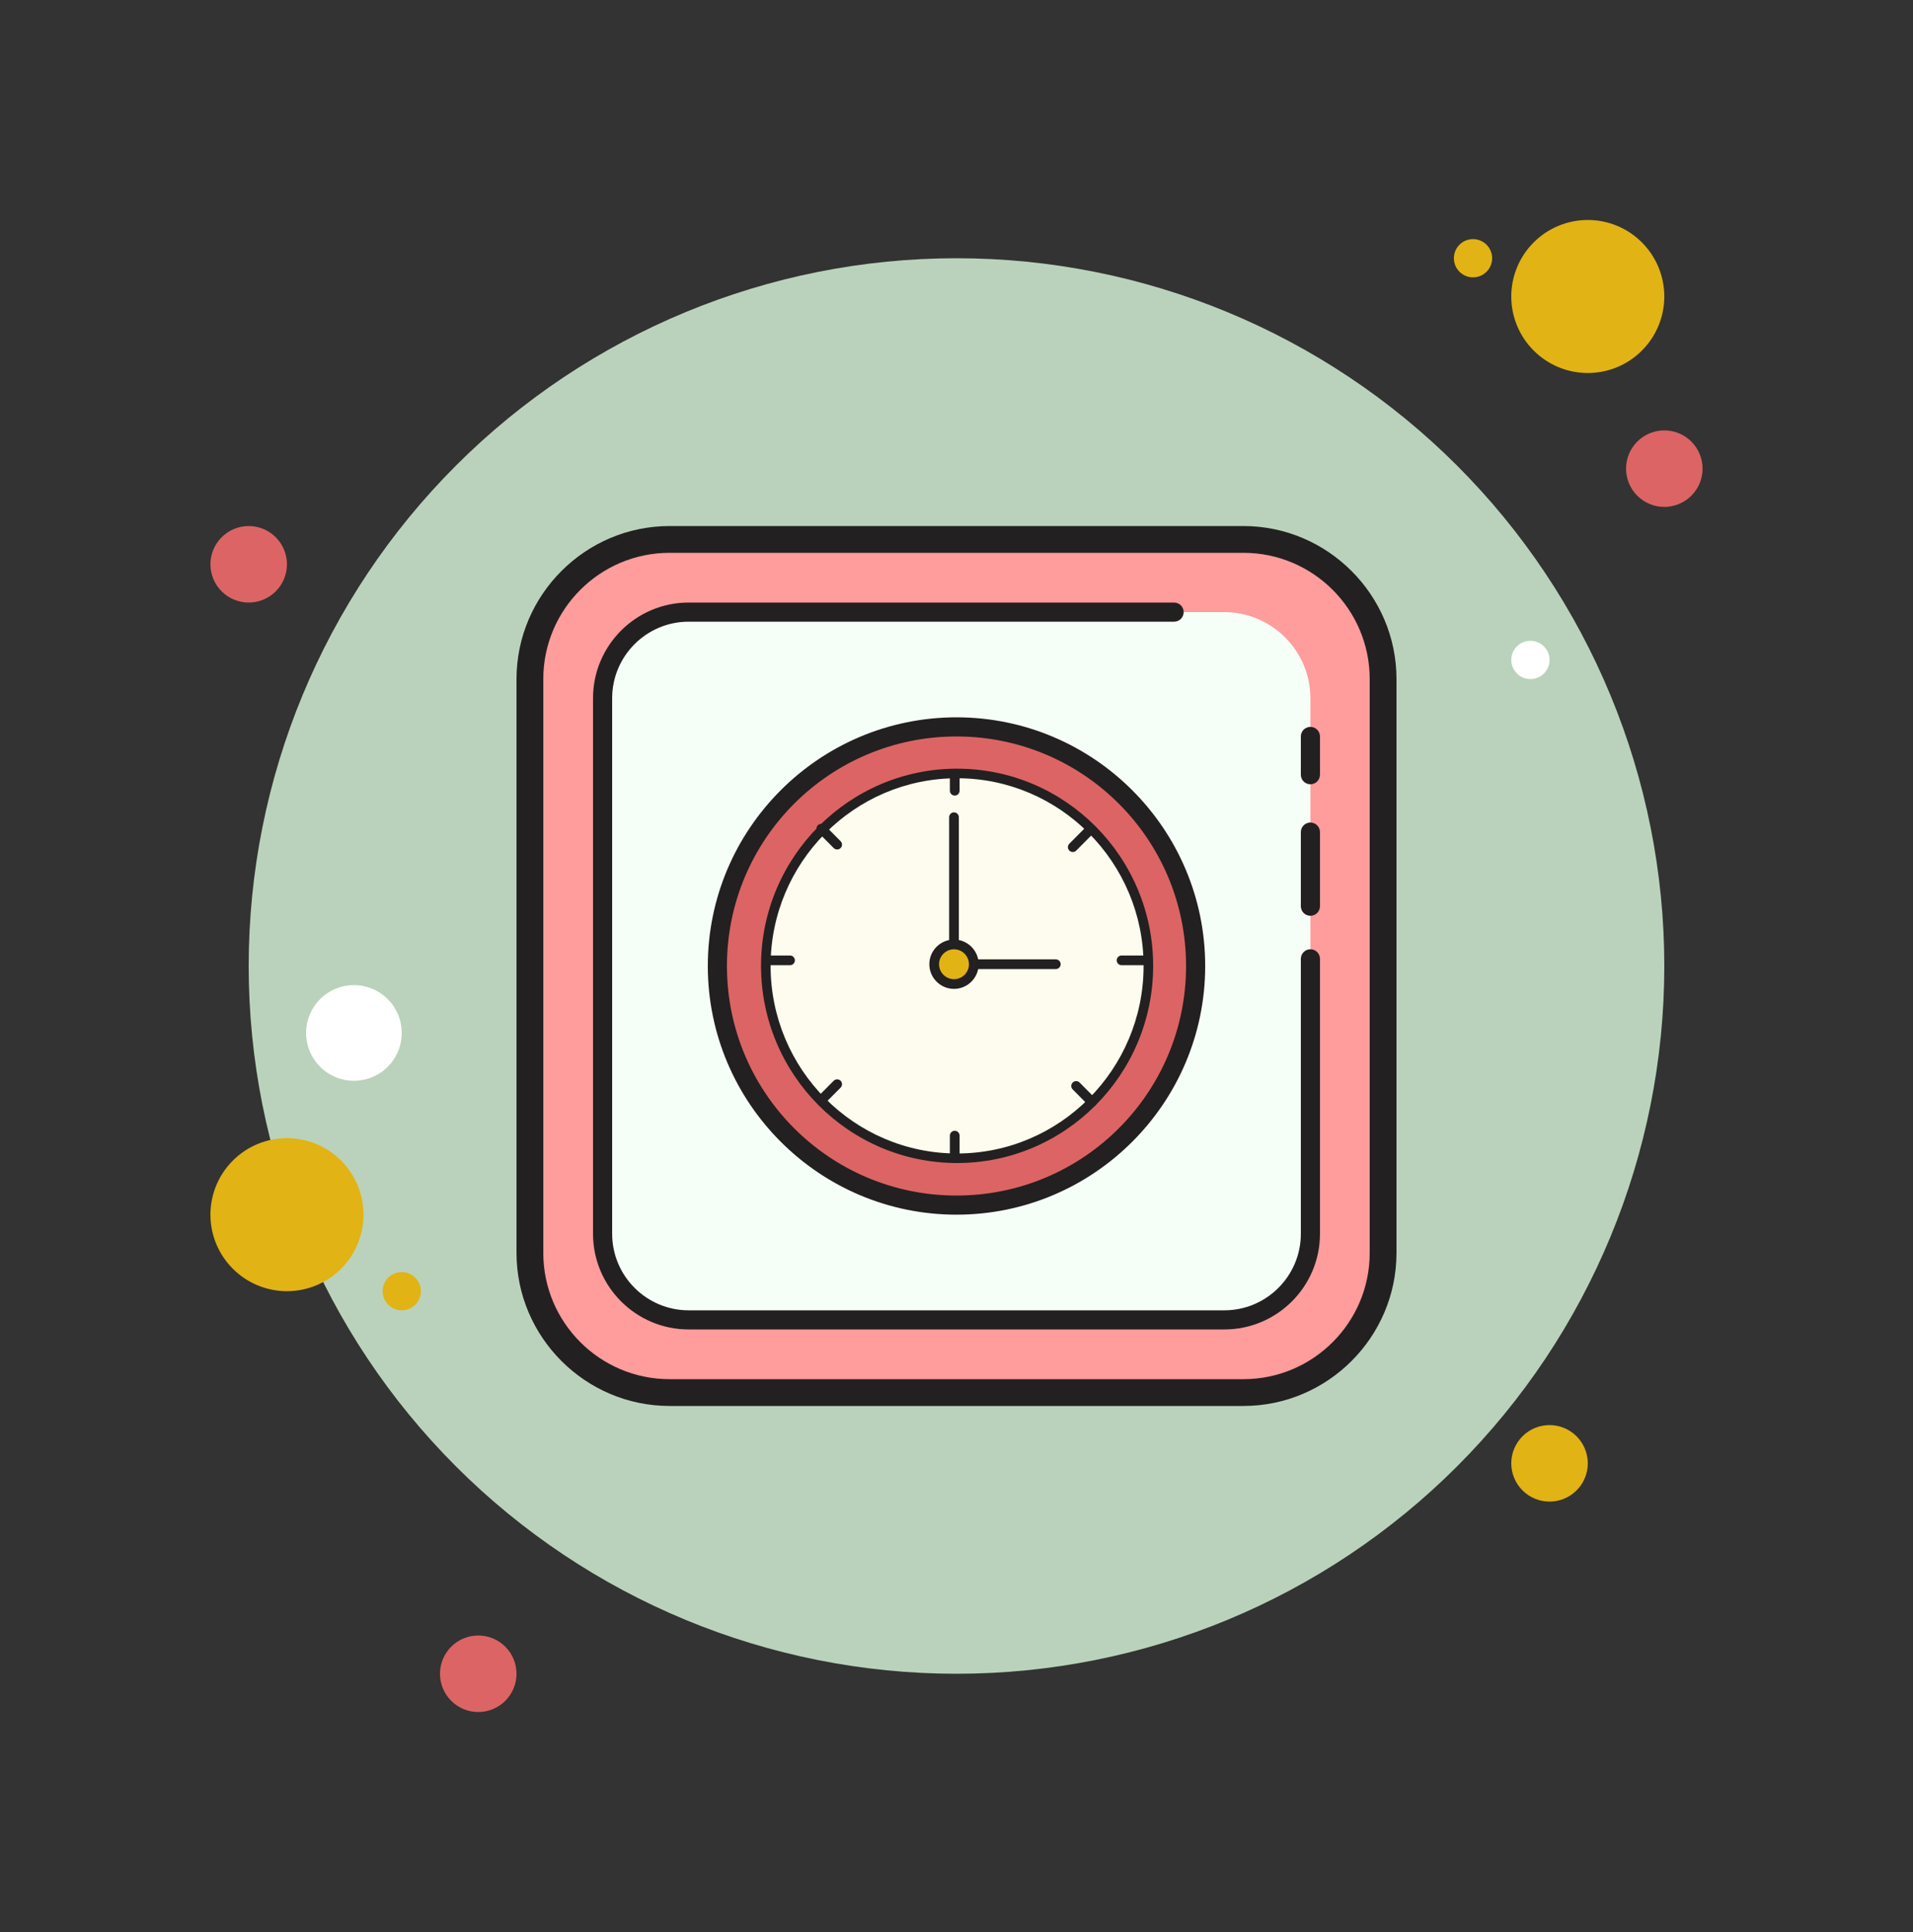 <?xml version="1.0" encoding="UTF-8"?>
<svg xmlns="http://www.w3.org/2000/svg" width="100" height="101" viewBox="0 0 100 101" fill="none">
  <rect x="0" y="0" width="100" height="101" fill="#333333" stroke="none"/>
  <path d="M13 27.5C12.47 27.5 11.961 27.711 11.586 28.086C11.211 28.461 11 28.97 11 29.5C11 30.03 11.211 30.539 11.586 30.914C11.961 31.289 12.47 31.5 13 31.5C13.53 31.5 14.039 31.289 14.414 30.914C14.789 30.539 15 30.03 15 29.5C15 28.97 14.789 28.461 14.414 28.086C14.039 27.711 13.53 27.5 13 27.5Z" fill="#DD6464"></path>
  <path d="M77 12.5C76.735 12.5 76.48 12.605 76.293 12.793C76.105 12.98 76 13.235 76 13.5C76 13.765 76.105 14.02 76.293 14.207C76.48 14.395 76.735 14.5 77 14.5C77.265 14.5 77.52 14.395 77.707 14.207C77.895 14.02 78 13.765 78 13.5C78 13.235 77.895 12.98 77.707 12.793C77.52 12.605 77.265 12.5 77 12.5Z" fill="#E1B314"></path>
  <path d="M50 13.5C40.187 13.5 30.776 17.398 23.837 24.337C16.898 31.276 13 40.687 13 50.5C13 60.313 16.898 69.724 23.837 76.663C30.776 83.602 40.187 87.5 50 87.5C59.813 87.5 69.224 83.602 76.163 76.663C83.102 69.724 87 60.313 87 50.5C87 40.687 83.102 31.276 76.163 24.337C69.224 17.398 59.813 13.5 50 13.5Z" fill="#BAD2BB"></path>
  <path d="M83 11.5C81.939 11.5 80.922 11.921 80.172 12.672C79.421 13.422 79 14.439 79 15.5C79 16.561 79.421 17.578 80.172 18.328C80.922 19.079 81.939 19.5 83 19.5C84.061 19.5 85.078 19.079 85.828 18.328C86.579 17.578 87 16.561 87 15.5C87 14.439 86.579 13.422 85.828 12.672C85.078 11.921 84.061 11.5 83 11.5Z" fill="#E1B314"></path>
  <path d="M87 22.5C86.47 22.5 85.961 22.711 85.586 23.086C85.211 23.461 85 23.97 85 24.5C85 25.03 85.211 25.539 85.586 25.914C85.961 26.289 86.47 26.5 87 26.5C87.53 26.5 88.039 26.289 88.414 25.914C88.789 25.539 89 25.03 89 24.5C89 23.97 88.789 23.461 88.414 23.086C88.039 22.711 87.53 22.5 87 22.5Z" fill="#DD6464"></path>
  <path d="M81 74.5C80.47 74.5 79.961 74.711 79.586 75.086C79.211 75.461 79 75.97 79 76.5C79 77.03 79.211 77.539 79.586 77.914C79.961 78.289 80.47 78.5 81 78.5C81.53 78.5 82.039 78.289 82.414 77.914C82.789 77.539 83 77.03 83 76.5C83 75.97 82.789 75.461 82.414 75.086C82.039 74.711 81.53 74.5 81 74.5ZM15 59.5C13.939 59.5 12.922 59.921 12.172 60.672C11.421 61.422 11 62.439 11 63.5C11 64.561 11.421 65.578 12.172 66.328C12.922 67.079 13.939 67.5 15 67.5C16.061 67.5 17.078 67.079 17.828 66.328C18.579 65.578 19 64.561 19 63.5C19 62.439 18.579 61.422 17.828 60.672C17.078 59.921 16.061 59.5 15 59.5Z" fill="#E1B314"></path>
  <path d="M25 85.5C24.47 85.5 23.961 85.711 23.586 86.086C23.211 86.461 23 86.97 23 87.5C23 88.03 23.211 88.539 23.586 88.914C23.961 89.289 24.47 89.5 25 89.5C25.53 89.5 26.039 89.289 26.414 88.914C26.789 88.539 27 88.03 27 87.5C27 86.97 26.789 86.461 26.414 86.086C26.039 85.711 25.53 85.5 25 85.5Z" fill="#DD6464"></path>
  <path d="M18.5 51.5C17.837 51.5 17.201 51.763 16.732 52.232C16.263 52.701 16 53.337 16 54C16 54.663 16.263 55.299 16.732 55.768C17.201 56.237 17.837 56.5 18.5 56.5C19.163 56.5 19.799 56.237 20.268 55.768C20.737 55.299 21 54.663 21 54C21 53.337 20.737 52.701 20.268 52.232C19.799 51.763 19.163 51.5 18.5 51.5Z" fill="white"></path>
  <path d="M21 66.5C20.735 66.5 20.48 66.605 20.293 66.793C20.105 66.98 20 67.235 20 67.5C20 67.765 20.105 68.02 20.293 68.207C20.48 68.395 20.735 68.5 21 68.5C21.265 68.5 21.52 68.395 21.707 68.207C21.895 68.02 22 67.765 22 67.5C22 67.235 21.895 66.98 21.707 66.793C21.52 66.605 21.265 66.5 21 66.5Z" fill="#E1B314"></path>
  <path d="M80 33.5C79.735 33.5 79.48 33.605 79.293 33.793C79.105 33.98 79 34.235 79 34.5C79 34.765 79.105 35.02 79.293 35.207C79.48 35.395 79.735 35.5 80 35.5C80.265 35.5 80.52 35.395 80.707 35.207C80.895 35.02 81 34.765 81 34.5C81 34.235 80.895 33.98 80.707 33.793C80.52 33.605 80.265 33.5 80 33.5Z" fill="white"></path>
  <path d="M35 72.8C30.975 72.8 27.7 69.526 27.7 65.5V35.5C27.7 31.475 30.974 28.2 35 28.2H65C69.025 28.2 72.3 31.474 72.3 35.5V65.5C72.3 69.525 69.026 72.8 65 72.8H35Z" fill="#FF9C9C"></path>
  <path d="M65 28.9C68.639 28.9 71.6 31.861 71.6 35.5V65.5C71.6 69.139 68.639 72.1 65 72.1H35C31.361 72.1 28.4 69.139 28.4 65.5V35.5C28.4 31.861 31.361 28.9 35 28.9H65ZM65 27.5H35C30.6 27.5 27 31.1 27 35.5V65.5C27 69.9 30.6 73.5 35 73.5H65C69.4 73.5 73 69.9 73 65.5V35.5C73 31.1 69.4 27.5 65 27.5Z" fill="#232021"></path>
  <path d="M68.5 48.375V50.125V64.5C68.5 66.975 66.475 69 64 69H36C33.525 69 31.5 66.975 31.5 64.5V36.5C31.5 34.025 33.525 32 36 32H61.375H64C66.475 32 68.5 34.025 68.5 36.5V39.875V41.875V42.875V44V46.875V48.375Z" fill="#F6FFF7"></path>
  <path d="M68.5 47.875C68.224 47.875 68 47.651 68 47.375V43.5C68 43.224 68.224 43 68.5 43C68.776 43 69 43.224 69 43.5V47.375C69 47.651 68.776 47.875 68.5 47.875ZM68.5 41C68.224 41 68 40.776 68 40.5V38.5C68 38.224 68.224 38 68.5 38C68.776 38 69 38.224 69 38.5V40.5C69 40.776 68.776 41 68.5 41Z" fill="#232021"></path>
  <path d="M64 69.5H36C33.243 69.5 31 67.257 31 64.5V36.5C31 33.743 33.243 31.5 36 31.5H61.375C61.651 31.5 61.875 31.724 61.875 32C61.875 32.276 61.651 32.5 61.375 32.5H36C33.794 32.5 32 34.294 32 36.5V64.5C32 66.706 33.794 68.5 36 68.5H64C66.206 68.5 68 66.706 68 64.5V50.125C68 49.849 68.224 49.625 68.5 49.625C68.776 49.625 69 49.849 69 50.125V64.5C69 67.257 66.757 69.5 64 69.5Z" fill="#232021"></path>
  <path d="M50 38C46.685 38 43.505 39.317 41.161 41.661C38.817 44.005 37.5 47.185 37.5 50.5C37.5 53.815 38.817 56.995 41.161 59.339C43.505 61.683 46.685 63 50 63C53.315 63 56.495 61.683 58.839 59.339C61.183 56.995 62.5 53.815 62.5 50.5C62.5 47.185 61.183 44.005 58.839 41.661C56.495 39.317 53.315 38 50 38Z" fill="#DD6464"></path>
  <path d="M50 38.5C56.627 38.5 62 43.873 62 50.5C62 57.127 56.627 62.5 50 62.5C43.373 62.5 38 57.127 38 50.5C38 43.873 43.373 38.5 50 38.5ZM50 37.5C42.832 37.5 37 43.332 37 50.5C37 57.668 42.832 63.5 50 63.5C57.168 63.5 63 57.668 63 50.5C63 43.332 57.168 37.5 50 37.5Z" fill="#232021"></path>
  <path d="M50.031 40.434C47.379 40.434 44.836 41.494 42.961 43.38C41.086 45.266 40.032 47.825 40.032 50.492C40.032 53.16 41.086 55.718 42.961 57.604C44.836 59.49 47.379 60.55 50.031 60.55C52.683 60.55 55.226 59.49 57.101 57.604C58.977 55.718 60.03 53.16 60.03 50.492C60.03 47.825 58.977 45.266 57.101 43.38C55.226 41.494 52.683 40.434 50.031 40.434Z" fill="#FDFCEE"></path>
  <path d="M50.031 60.8C44.38 60.8 39.782 56.176 39.782 50.492C39.782 44.808 44.38 40.184 50.031 40.184C55.682 40.184 60.28 44.808 60.28 50.492C60.28 56.176 55.682 60.8 50.031 60.8ZM50.031 40.685C44.656 40.685 40.282 45.084 40.282 50.493C40.282 55.902 44.655 60.301 50.031 60.301C55.407 60.301 59.78 55.902 59.78 50.493C59.78 45.084 55.406 40.685 50.031 40.685Z" fill="#232021"></path>
  <path d="M49.908 41.591C49.768 41.591 49.654 41.477 49.654 41.337V40.45C49.654 40.31 49.768 40.196 49.908 40.196C50.048 40.196 50.162 40.31 50.162 40.45V41.337C50.162 41.477 50.048 41.591 49.908 41.591ZM49.908 60.804C49.768 60.804 49.654 60.69 49.654 60.55V59.368C49.654 59.228 49.768 59.114 49.908 59.114C50.048 59.114 50.162 59.228 50.162 59.368V60.55C50.162 60.69 50.048 60.804 49.908 60.804Z" fill="#232021"></path>
  <path d="M59.928 50.459H58.629C58.489 50.459 58.375 50.345 58.375 50.205C58.375 50.065 58.489 49.951 58.629 49.951H59.928C60.068 49.951 60.182 50.065 60.182 50.205C60.182 50.345 60.068 50.459 59.928 50.459ZM41.297 50.459H40.071C39.931 50.459 39.817 50.345 39.817 50.205C39.817 50.065 39.931 49.951 40.071 49.951H41.297C41.437 49.951 41.551 50.065 41.551 50.205C41.551 50.345 41.436 50.459 41.297 50.459Z" fill="#232021"></path>
  <path d="M56.079 44.541C56.015 44.541 55.949 44.517 55.899 44.467C55.799 44.368 55.799 44.207 55.898 44.107L56.726 43.274C56.828 43.174 56.987 43.174 57.086 43.273C57.185 43.372 57.186 43.533 57.087 43.633L56.259 44.466C56.209 44.517 56.145 44.541 56.079 44.541Z" fill="#232021"></path>
  <path d="M42.933 57.767C42.869 57.767 42.803 57.743 42.753 57.693C42.653 57.594 42.653 57.433 42.752 57.333L43.58 56.5C43.681 56.4 43.84 56.399 43.94 56.499C44.04 56.598 44.04 56.759 43.941 56.859L43.113 57.692C43.063 57.743 42.998 57.767 42.933 57.767Z" fill="#232021"></path>
  <path d="M57.081 57.859C57.016 57.859 56.95 57.835 56.9 57.784L56.073 56.951C55.974 56.851 55.974 56.691 56.075 56.591C56.175 56.492 56.335 56.492 56.435 56.592L57.262 57.425C57.361 57.525 57.361 57.685 57.26 57.785C57.21 57.835 57.145 57.859 57.081 57.859Z" fill="#232021"></path>
  <path d="M43.761 44.409C43.696 44.409 43.631 44.385 43.58 44.334L42.752 43.501C42.653 43.401 42.653 43.241 42.753 43.141C42.854 43.042 43.013 43.042 43.113 43.142L43.941 43.975C44.04 44.075 44.04 44.235 43.94 44.335C43.891 44.384 43.826 44.409 43.761 44.409Z" fill="#232021"></path>
  <path d="M55.19 50.661H51.052C50.912 50.661 50.798 50.547 50.798 50.407C50.798 50.267 50.912 50.153 51.052 50.153H55.19C55.33 50.153 55.444 50.267 55.444 50.407C55.444 50.547 55.33 50.661 55.19 50.661Z" fill="#232021"></path>
  <path d="M49.869 49.774C49.729 49.774 49.615 49.66 49.615 49.52V42.722C49.615 42.582 49.729 42.468 49.869 42.468C50.009 42.468 50.123 42.582 50.123 42.722V49.52C50.123 49.662 50.01 49.774 49.869 49.774Z" fill="#232021"></path>
  <path d="M49.869 49.373C49.733 49.373 49.599 49.4 49.473 49.452C49.347 49.504 49.233 49.58 49.137 49.676C49.041 49.772 48.965 49.886 48.913 50.012C48.861 50.138 48.834 50.272 48.834 50.408C48.834 50.544 48.861 50.679 48.913 50.804C48.965 50.93 49.041 51.044 49.137 51.14C49.233 51.236 49.347 51.312 49.473 51.364C49.599 51.416 49.733 51.443 49.869 51.443C50.005 51.443 50.139 51.416 50.265 51.364C50.391 51.312 50.505 51.236 50.601 51.14C50.697 51.044 50.773 50.93 50.825 50.804C50.877 50.679 50.904 50.544 50.904 50.408C50.904 50.272 50.877 50.138 50.825 50.012C50.773 49.886 50.697 49.772 50.601 49.676C50.505 49.58 50.391 49.504 50.265 49.452C50.139 49.4 50.005 49.373 49.869 49.373Z" fill="#E1B314"></path>
  <path d="M49.869 51.696C49.159 51.696 48.58 51.118 48.58 50.407C48.58 49.696 49.158 49.118 49.869 49.118C50.58 49.118 51.158 49.696 51.158 50.407C51.158 51.118 50.579 51.696 49.869 51.696ZM49.869 49.627C49.438 49.627 49.088 49.977 49.088 50.408C49.088 50.839 49.438 51.189 49.869 51.189C50.3 51.189 50.65 50.839 50.65 50.408C50.65 49.977 50.3 49.627 49.869 49.627Z" fill="#232021"></path>
</svg>
